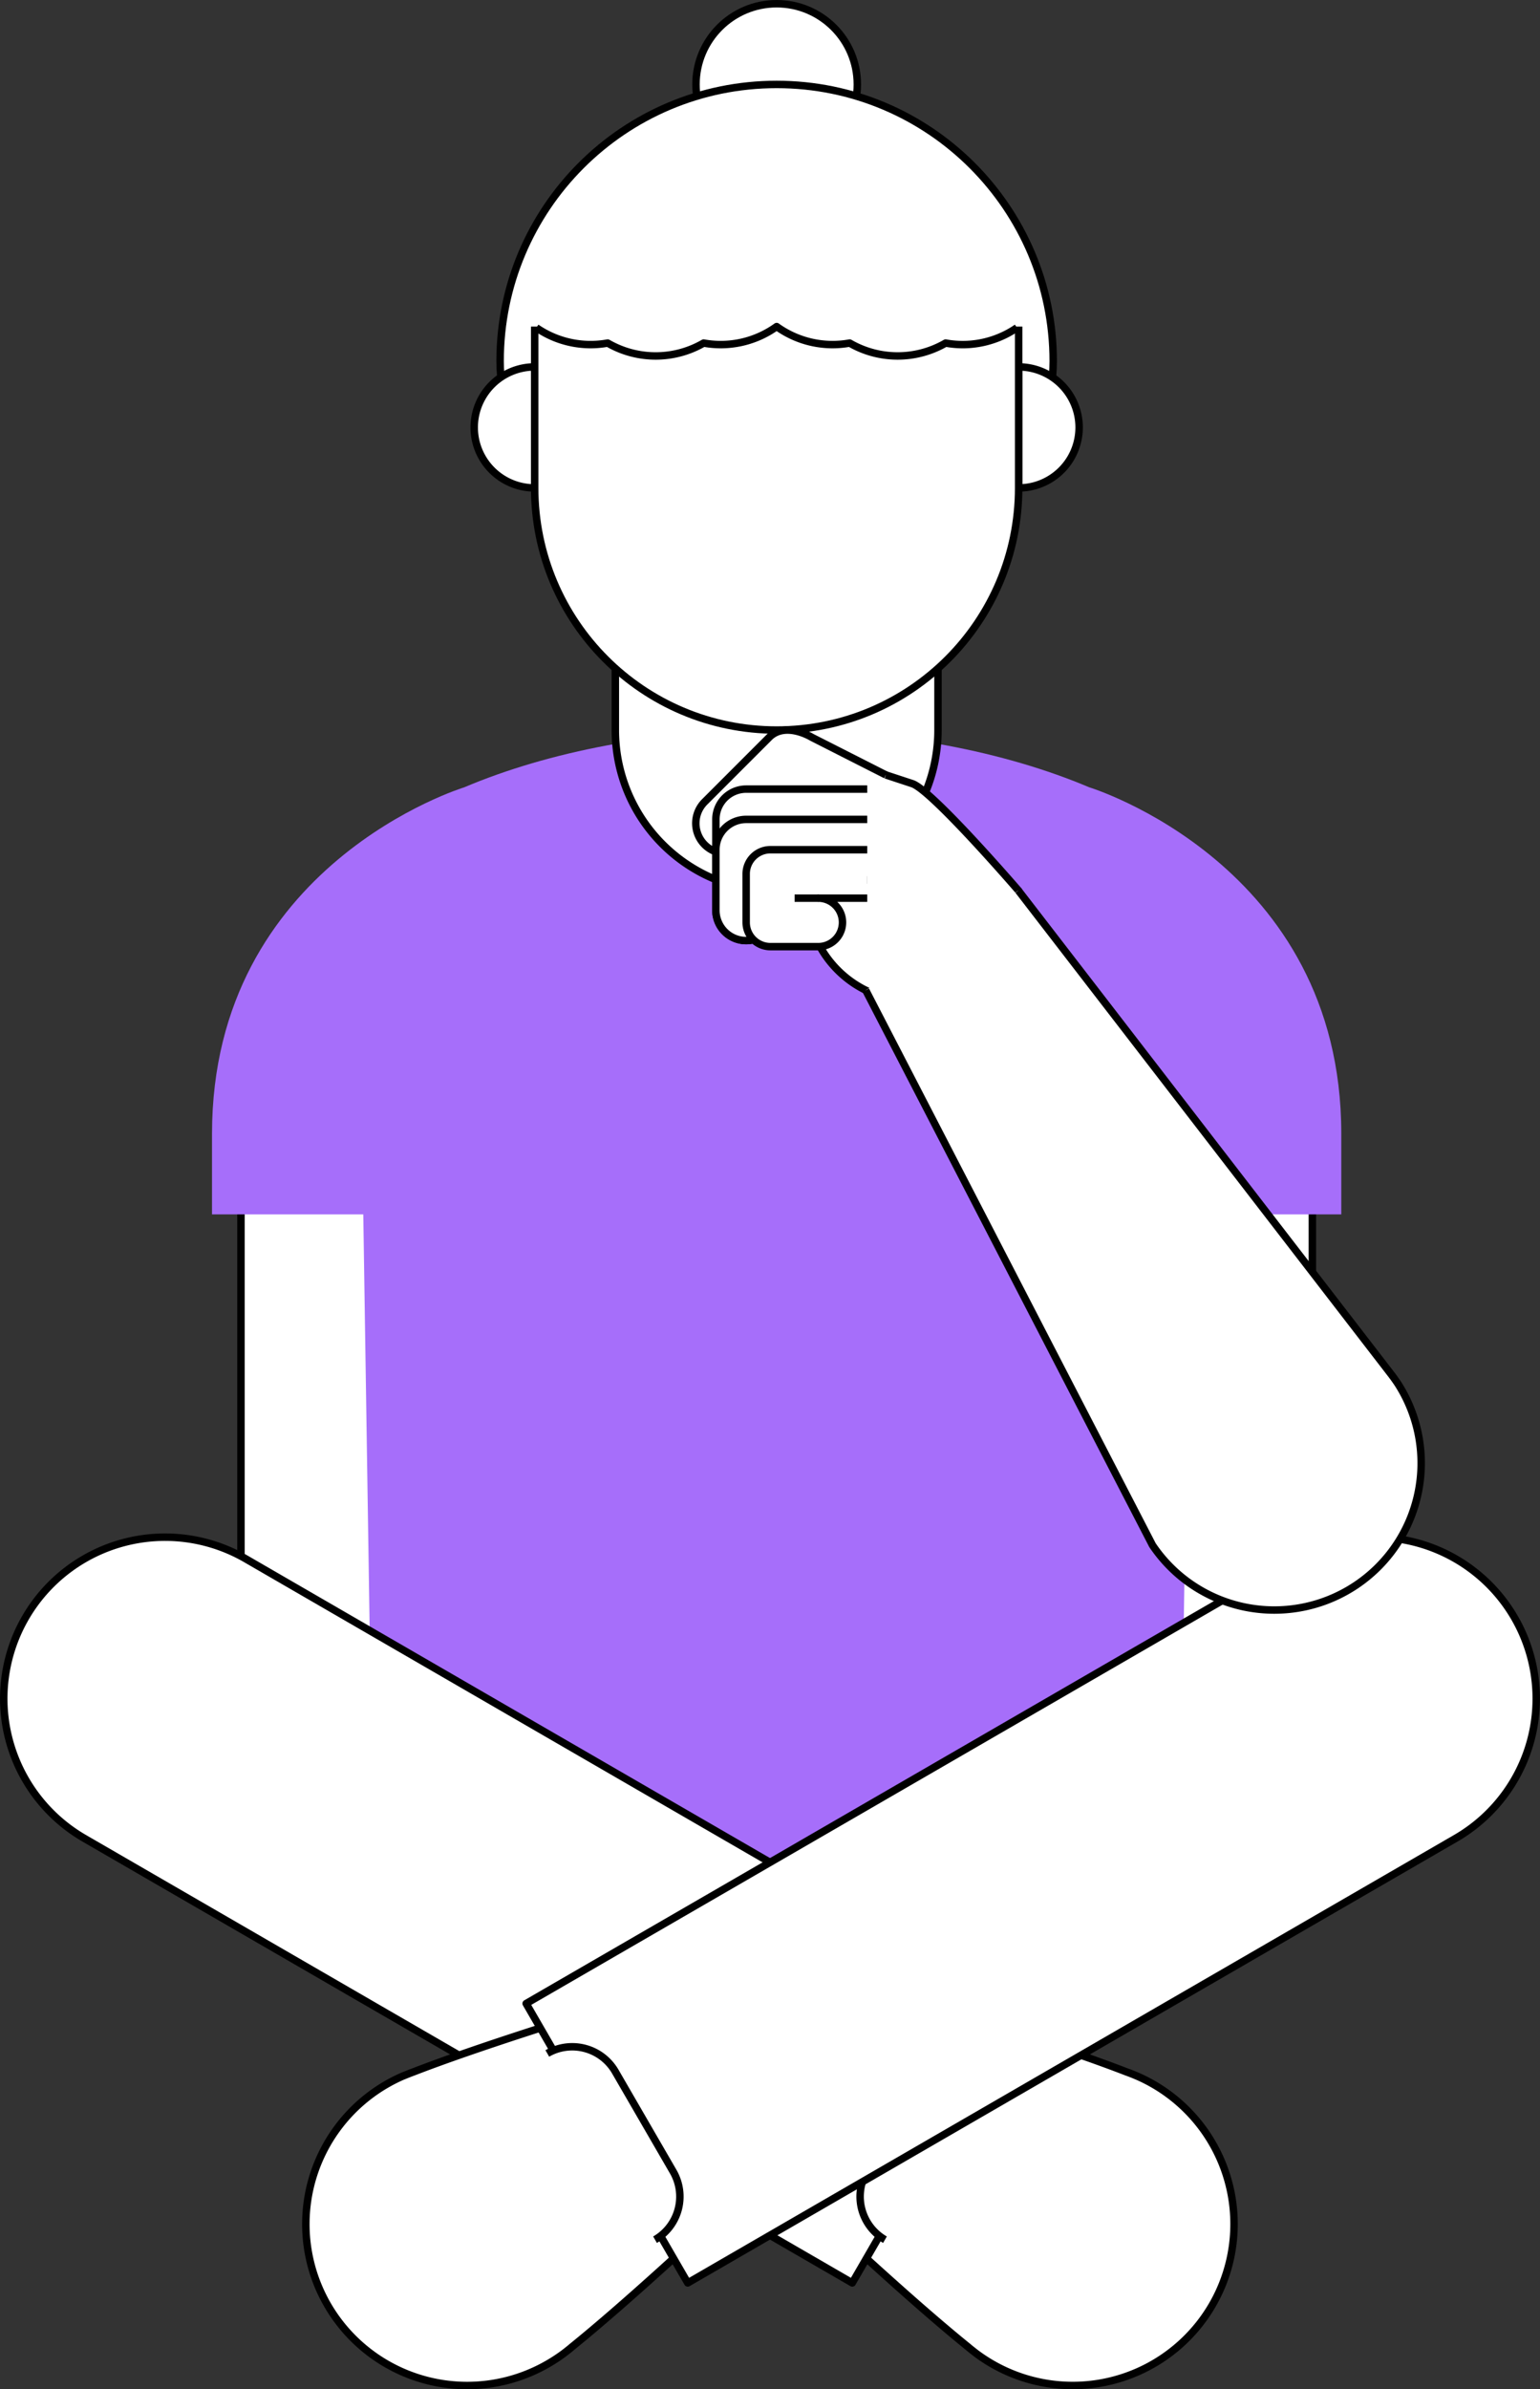 <svg xmlns="http://www.w3.org/2000/svg" viewBox="0 0 1196.87 1855.79"><rect x="0" y="0" width="1196.87" height="1855.79" fill="#333333" stroke="none"/><defs><style>.cls-1,.cls-3{fill:#fff;}.cls-1{stroke:#000;stroke-linejoin:round;stroke-width:5.79px;}.cls-2{fill:#a66efa;}</style></defs><g id="ICONS"><path class="cls-1" d="M854.36,1368.15,810.7,1117,792.1,879.15c-.27-3.25-.42-6.54-.42-9.86a114.14,114.14,0,1,1,228.27,0V1117h0v202.33"/><path class="cls-1" d="M350.44,1382l46.08-265,18.6-237.87c.28-3.25.43-6.54.43-9.86a114.14,114.14,0,1,0-228.27,0V1117h0v265"/><path class="cls-2" d="M1042.43,880.53c0-209.33-195.9-269-195.9-269h0C781,583.83,696.22,567.09,603.61,567.09s-177.38,16.74-242.92,44.49h0s-195.91,59.63-195.91,269v62.69H282.34l7.83,509.06c0,65.07-2.38,117.82,62.69,117.82h501.5c65.07,0,62.69-52.75,62.69-117.82l7.83-509.06h117.55Z"/><circle class="cls-1" cx="603.61" cy="65.59" r="62.69"/><path class="cls-1" d="M883.16,1612.3h0l-.08,0q-3.68-1.58-7.39-2.9c-50.25-19.46-127-43.17-147.77-49.51-1.68-.57-3.38-1.08-5.09-1.55l-.28-.09v0a94,94,0,0,0-91,157.29h0l.28.26q1.82,1.82,3.75,3.53c15.8,14.81,74.75,69.66,116.72,103.56,1.94,1.66,4,3.26,6,4.8l.17.14h0a125.38,125.38,0,1,0,124.7-215.51Z"/><path class="cls-1" d="M19.77,1256.58A125.39,125.39,0,0,0,65.5,1427.89l596.87,345.34,125.58-217L191.08,1210.85A125.37,125.37,0,0,0,19.77,1256.58Z"/><path class="cls-3" d="M705.53,1616.64H795.3a38.7,38.7,0,0,1,38.7,38.7V1742a0,0,0,0,1,0,0H666.83a0,0,0,0,1,0,0v-86.68A38.7,38.7,0,0,1,705.53,1616.64Z" transform="translate(-1078.95 1487.83) rotate(-59.95)"/><path class="cls-1" d="M687.79,1739.66a38.71,38.71,0,0,1-14.12-52.88l45-77.7A38.71,38.71,0,0,1,771.51,1595"/><path class="cls-1" d="M313.71,1612.3h0l.08,0c2.44-1,4.91-2,7.39-2.9,50.25-19.46,127-43.17,147.76-49.51,1.69-.57,3.39-1.08,5.1-1.55l.28-.09v0a94,94,0,0,1,91,157.29h0l-.28.26q-1.81,1.82-3.76,3.53c-15.79,14.81-74.74,69.66-116.71,103.56-1.94,1.66-3.95,3.26-6,4.8l-.17.14h0A127.22,127.22,0,0,1,426,1836,125.38,125.38,0,1,1,313.71,1612.3Z"/><path class="cls-1" d="M1177.09,1256.58a125.37,125.37,0,0,1-45.73,171.31L534.5,1773.23l-125.58-217,596.86-345.34A125.37,125.37,0,0,1,1177.09,1256.58Z"/><path class="cls-3" d="M362.87,1616.64H530a0,0,0,0,1,0,0v86.68a38.7,38.7,0,0,1-38.7,38.7H401.57a38.7,38.7,0,0,1-38.7-38.7v-86.68A0,0,0,0,1,362.87,1616.64Z" transform="translate(-783.51 2906.78) rotate(-120.05)"/><path class="cls-1" d="M509.08,1739.66a38.7,38.7,0,0,0,14.11-52.88l-45-77.7A38.69,38.69,0,0,0,425.36,1595"/><path class="cls-1" d="M818.54,280.52c0,118.7-161.2,161.19-214.93,161.19S388.68,399.22,388.68,280.52,484.91,65.59,603.61,65.59,818.54,161.81,818.54,280.52Z"/><path class="cls-1" d="M478.23,441.71V567.09a125.38,125.38,0,0,0,250.76,0V441.71Z"/><path class="cls-1" d="M415.55,379a47,47,0,0,1,0-94Z"/><path class="cls-1" d="M791.68,285a47,47,0,0,1,0,94Z"/><path class="cls-1" d="M415.55,253.65V379c0,103.86,84.2,188.06,188.06,188.06S791.68,482.89,791.68,379V253.65"/><path class="cls-1" d="M416.83,254.55a74.4,74.4,0,0,0,55.45,11.92,74.44,74.44,0,0,0,74.6,0,74.41,74.41,0,0,0,56.73-12.82,74.41,74.41,0,0,0,56.73,12.82,74.44,74.44,0,0,0,74.6,0,74.14,74.14,0,0,0,38.51-3.22,73.4,73.4,0,0,0,16.94-8.7"/><path class="cls-1" d="M604,589.4h46.5L709,608.68c15.22,5,82.49,83,82.49,83,16.45,42.41-36.65,86-82.13,86a82.34,82.34,0,0,1-73.09-44.38h0l0-.06a81.75,81.75,0,0,1-3.89-8.7L603.44,660l15.68-23.53H603.44a23.54,23.54,0,0,1-23.52-24.39C580.38,599.32,591.24,589.4,604,589.4Z"/><path class="cls-1" d="M664.28,672.59l-49.91-49.91-33,33a23.53,23.53,0,1,1-33.54-33l49.92-49.92c12.76-12.76,33.27,0,33.27,0l57.44,29.15"/><path class="cls-1" d="M674,660H603.44v47.06a23.53,23.53,0,0,1-47.06,0V636.46a23.53,23.53,0,0,1,23.53-23.53H674"/><path class="cls-1" d="M674,683.52H603.44v23.53a23.53,23.53,0,0,1-47.06,0V660a23.53,23.53,0,0,1,23.53-23.53H674"/><path class="cls-1" d="M674,697.64H636.38a18.83,18.83,0,0,1,0,37.65H598.73a18.83,18.83,0,0,1-18.82-18.83V678.81A18.83,18.83,0,0,1,598.73,660H674"/><line class="cls-1" x1="617.56" y1="697.64" x2="636.38" y2="697.64"/><path class="cls-1" d="M791.45,691.68l289,374.81q3,3.84,5.79,8a114.14,114.14,0,0,1-190.57,125.66l-222.83-431"/></g></svg>